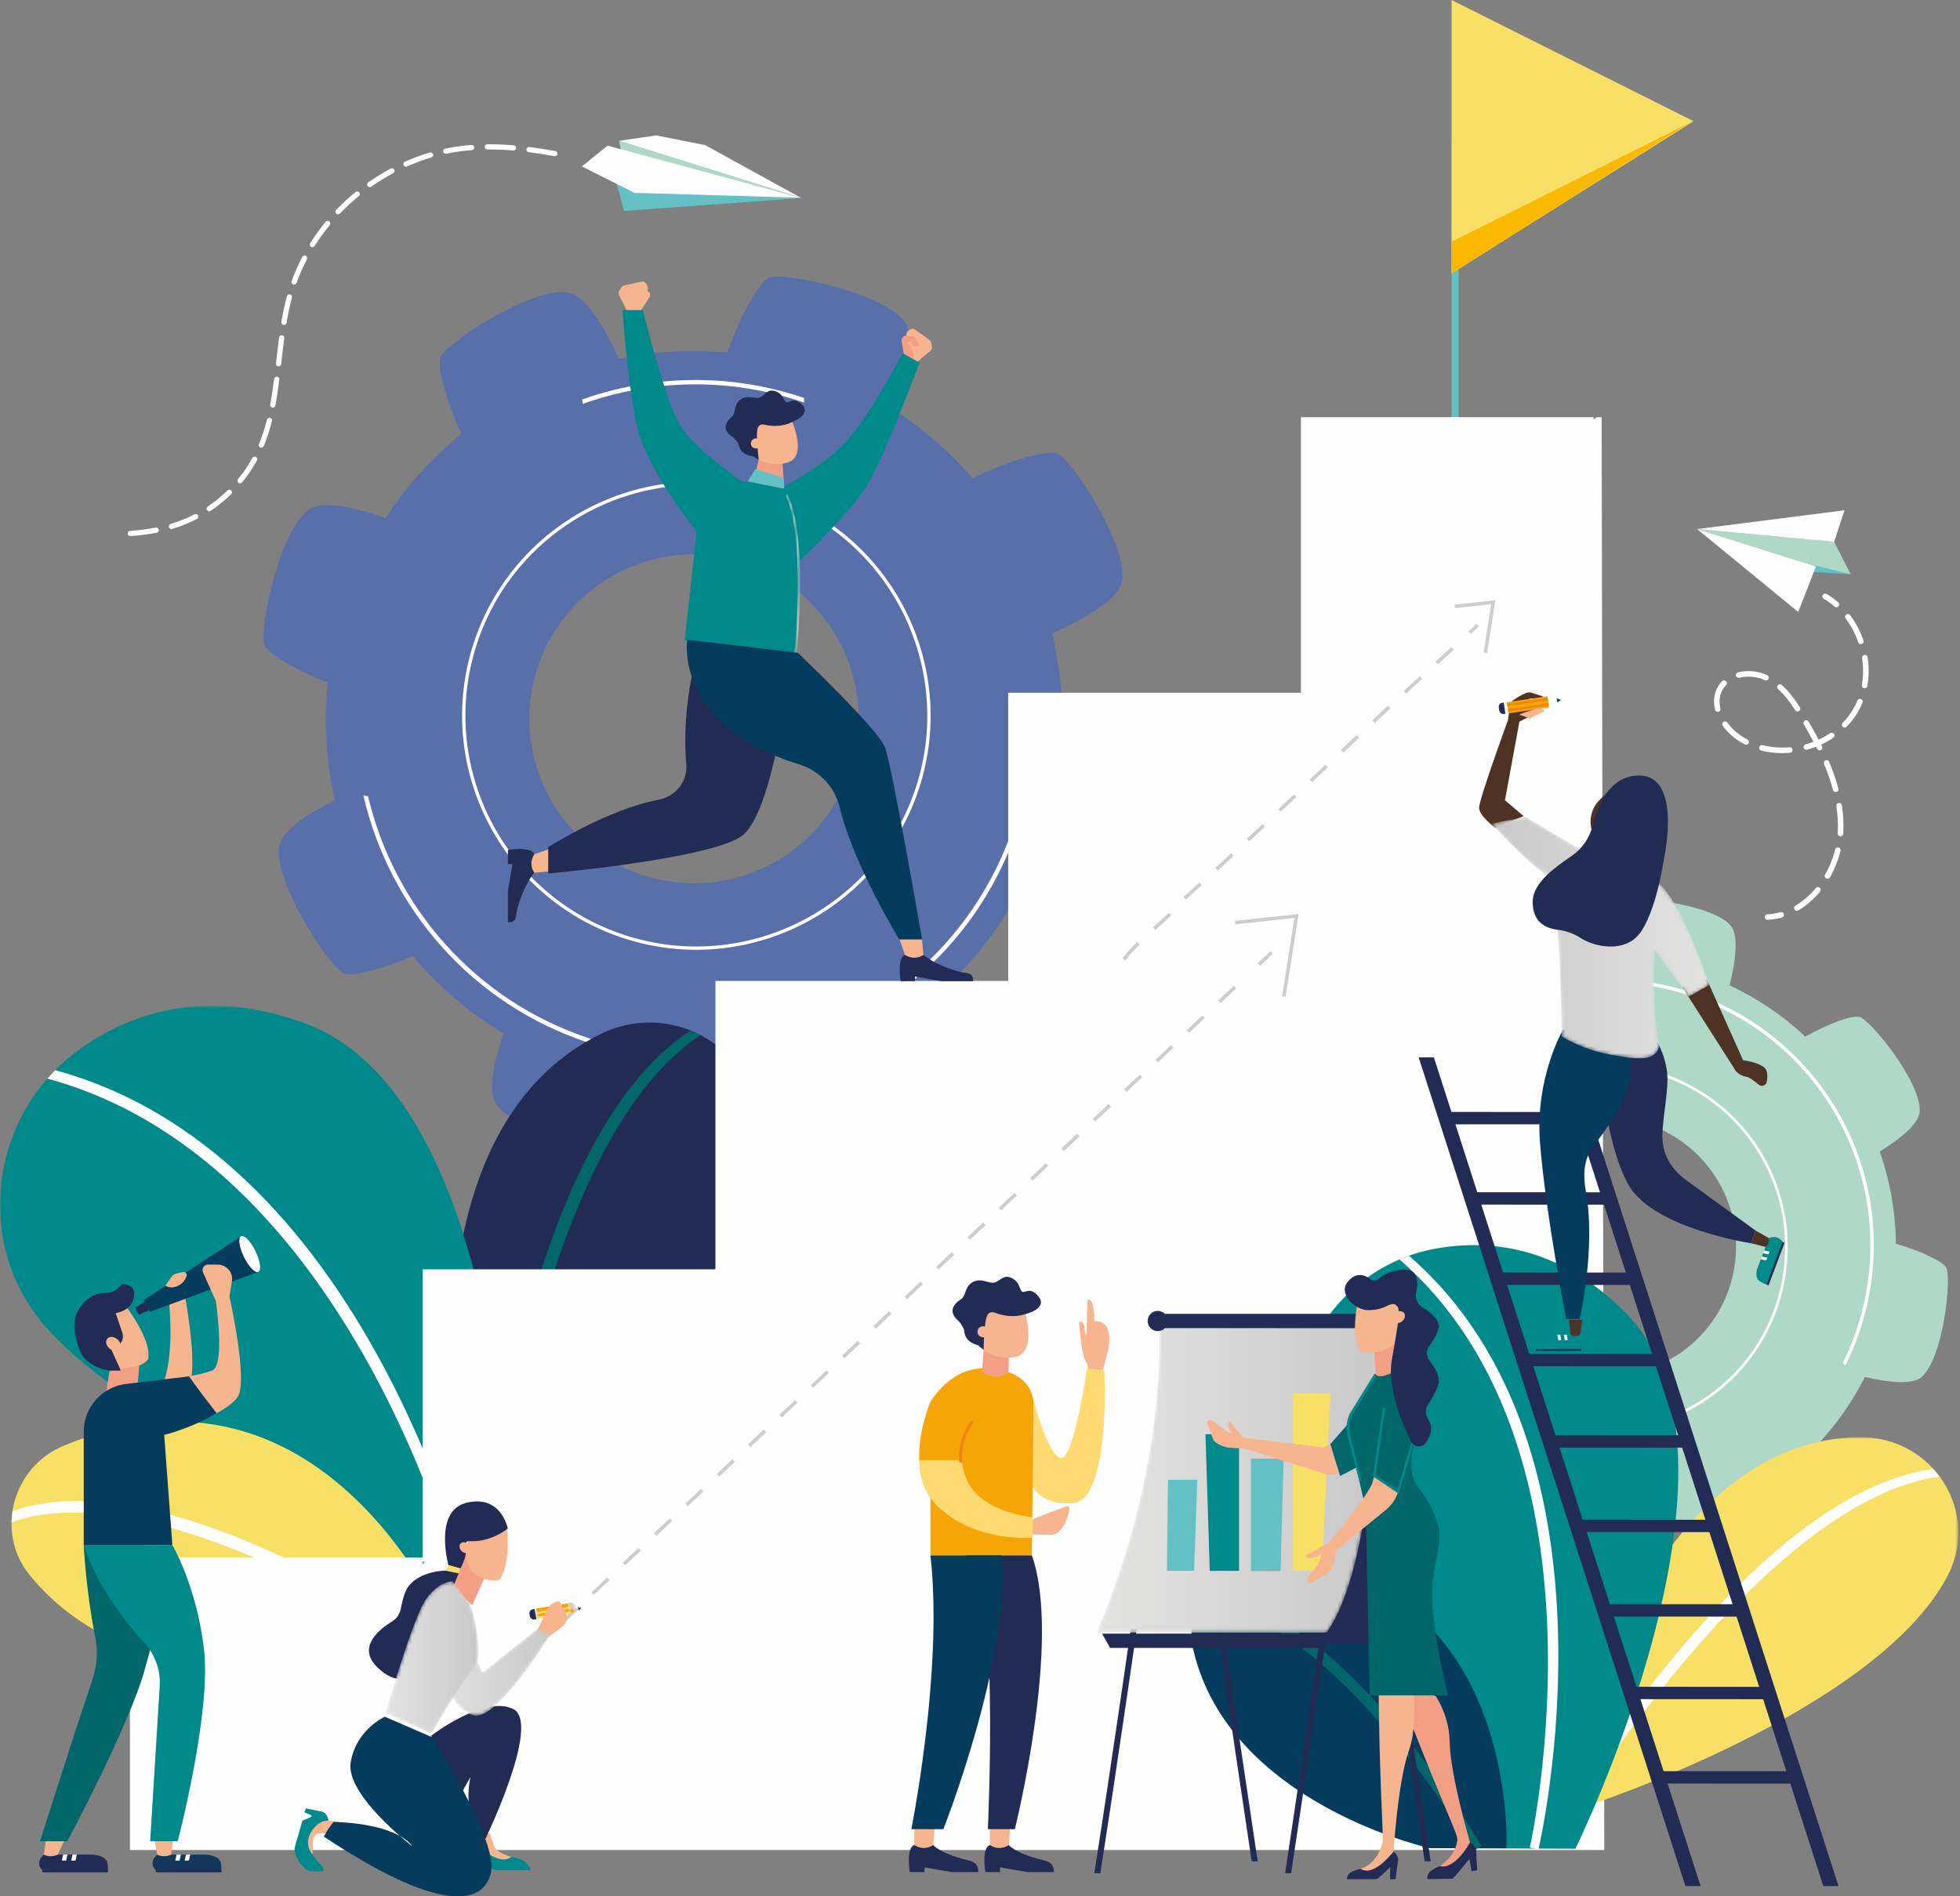 <?xml version="1.0" encoding="UTF-8"?>
<svg width="559px" height="541px" viewBox="0 0 559 541" version="1.1" xmlns="http://www.w3.org/2000/svg" xmlns:xlink="http://www.w3.org/1999/xlink">
    <rect x="0" y="0" width="559" height="541" fill="#808080" stroke="none"/>
    <!-- Generator: Sketch 52.6 (67491) - http://www.bohemiancoding.com/sketch -->
    <title>Group 392</title>
    <desc>Created with Sketch.</desc>
    <defs>
        <polygon id="path-1" points="0 0.734 146.44 0.734 146.44 176.815 0 176.815"></polygon>
        <polygon id="path-3" points="0.327 0.949 113.392 0.949 113.392 106.14 0.327 106.14"></polygon>
        <path d="M0.129,1.552 C5.504,12.93 3.014,41.528 2.571,46.106 C2.777,46.269 2.986,46.428 3.188,46.597 C3.522,43.369 6.518,12.589 0.489,0.796 C0.374,1.05 0.254,1.303 0.129,1.552" id="path-5"></path>
        <linearGradient x1="100.004%" y1="49.999%" x2="-1104.196%" y2="49.999%" id="linearGradient-7">
            <stop stop-color="#E3E3E2" offset="0%"></stop>
            <stop stop-color="#C8C8C8" offset="100%"></stop>
        </linearGradient>
        <polygon id="path-8" points="0.237 0.381 0.75 3.013 1.842 2.865 1.327 0.234"></polygon>
        <linearGradient x1="-0.087%" y1="49.999%" x2="100.006%" y2="49.999%" id="linearGradient-10">
            <stop stop-color="#E3E3E2" offset="0%"></stop>
            <stop stop-color="#C8C8C8" offset="100%"></stop>
        </linearGradient>
        <polygon id="path-11" points="1.232 3.78 3.285 2.553 3.119 1.533 0.775 0.973"></polygon>
        <linearGradient x1="-0.028%" y1="50.018%" x2="100.004%" y2="50.018%" id="linearGradient-13">
            <stop stop-color="#E3E3E2" offset="0%"></stop>
            <stop stop-color="#C8C8C8" offset="100%"></stop>
        </linearGradient>
        <path d="M0.292,9.908 C0.292,9.908 5.552,25.507 12.449,26.416 C19.347,27.323 33.98,3.264 33.98,3.264 L30.405,1.539 L14.683,14.068 L8.388,0.813 L0.292,9.908 Z" id="path-14"></path>
        <linearGradient x1="0%" y1="50.002%" x2="100.001%" y2="50.002%" id="linearGradient-16">
            <stop stop-color="#E3E3E2" offset="0%"></stop>
            <stop stop-color="#C8C8C8" offset="100%"></stop>
        </linearGradient>
        <path d="M12.68,4.9 C8.845,9.988 0.937,37.796 0.937,37.796 L14.118,43.645 C14.118,43.645 19.478,33.779 24.844,26.672 C26.307,24.729 27.535,23.048 27.482,20.602 C27.294,11.868 25.022,6.502 25.022,6.502 L20.108,0.118 C20.108,0.118 20.067,0.115 19.988,0.115 C19.333,0.115 16.103,0.358 12.68,4.9" id="path-17"></path>
        <linearGradient x1="-0%" y1="50%" x2="100.003%" y2="50%" id="linearGradient-19">
            <stop stop-color="#E3E3E2" offset="0%"></stop>
            <stop stop-color="#C8C8C8" offset="100%"></stop>
        </linearGradient>
        <path d="M18.529,0.874 C20.316,47.445 0.664,89.743 0.664,89.743 C0.664,89.743 50.376,89.756 66.35,89.743 C82.014,67.679 80.653,1.935 80.653,1.935 C80.653,1.935 53.321,0.113 33.993,0.113 C27.478,0.113 21.872,0.319 18.529,0.874" id="path-20"></path>
        <linearGradient x1="0.001%" y1="50.001%" x2="100.001%" y2="50.001%" id="linearGradient-22">
            <stop stop-color="#E3E3E2" offset="0%"></stop>
            <stop stop-color="#C8C8C8" offset="100%"></stop>
        </linearGradient>
        <polygon id="path-23" points="0 542 558.521 542 558.521 0.168 0 0.168"></polygon>
        <path d="M0.319,1.924 C0.319,1.924 10.79,13.703 17.18,17.361 C20.043,16.981 17.955,18.204 19.013,29.654 C20.07,41.106 20.424,62.701 20.424,62.701 C20.424,62.701 25.781,66.254 33.962,67.817 C42.142,69.381 47.187,69.885 48.244,65.408 C45.917,53.468 46.866,37.904 46.866,37.904 L56.587,51.349 L62.56,47.972 C62.56,47.972 54.552,23.757 47.748,18.72 C41.229,15.105 30.988,12.385 30.988,12.385 L10.044,0.018 L0.319,1.924 Z" id="path-25"></path>
        <linearGradient x1="100.001%" y1="50%" x2="-0.001%" y2="50%" id="linearGradient-27">
            <stop stop-color="#E3E3E2" offset="0%"></stop>
            <stop stop-color="#C8C8C8" offset="100%"></stop>
        </linearGradient>
    </defs>
    <g id="Home" stroke="none" stroke-width="1" fill="none" fill-rule="evenodd">
        <g id="Merchant-1680" transform="translate(-1015, -93)">
            <g id="Group-392" transform="translate(1015, 92)">
                <polygon id="Fill-1" fill="#63C0C4" points="414 143 416 143 416 41 414 41"></polygon>
                <polygon id="Fill-2" fill="#F8E067" points="414 79 483 35.573 414 1"></polygon>
                <polygon id="Fill-3" fill="#FAB900" points="414 69.968 414 79 482 36"></polygon>
                <g id="Group-66" transform="translate(0, 79)">
                    <path d="M183.27,171.627 C158.639,163.539 145.232,137.026 153.327,112.411 C161.421,87.795 187.951,74.399 212.583,82.487 C237.216,90.577 250.623,117.089 242.527,141.703 C234.434,166.32 207.903,179.717 183.27,171.627 M324.292,145.148 C323.355,142.503 314.087,137.05 302.752,133.102 C303.355,122.778 302.41,112.563 300.06,102.75 C309.609,98.39 319.223,92.792 320.02,87.659 C321.638,77.246 305.746,53.383 301.714,51.459 C299.134,50.228 288.386,53.046 277.368,58.452 C270.838,50.886 263.19,44.196 254.551,38.678 C258.231,28.827 261.092,18.03 258.016,13.827 C251.791,5.32 223.669,-0.326 219.456,1.164 C216.816,2.096 211.386,11.302 207.44,22.58 C196.964,21.618 186.569,22.257 176.554,24.349 C172.263,15.158 166.879,6.2 161.929,5.432 C151.508,3.816 127.628,19.697 125.703,23.726 C124.556,26.125 126.913,35.581 131.6,45.75 C123.283,52.512 115.944,60.574 109.946,69.787 C100.968,66.67 91.832,64.627 88.045,67.395 C79.534,73.615 73.884,101.718 75.375,105.927 C76.213,108.299 83.743,112.925 93.456,116.701 C92.313,128.104 93.061,139.424 95.532,150.269 C87.49,154.279 80.328,159.018 79.646,163.416 C78.027,173.831 93.919,197.694 97.951,199.618 C100.17,200.675 108.43,198.74 117.706,194.74 C124.954,203.335 133.644,210.815 143.557,216.799 C140.722,225.294 139.028,233.668 141.65,237.25 C147.875,245.757 175.996,251.401 180.209,249.913 C182.588,249.071 187.233,241.51 191.017,231.771 C202.27,232.521 213.399,231.402 224.033,228.662 C228.158,237.14 233.134,244.929 237.737,245.644 C248.158,247.259 272.038,231.379 273.962,227.35 C275.114,224.941 272.729,215.401 267.994,205.175 C275.803,198.193 282.624,189.992 288.134,180.728 C297.601,184.151 307.61,186.612 311.62,183.681 C320.133,177.46 325.781,149.357 324.292,145.148" id="Fill-4" fill="#586FA9"></path>
                    <path d="M219.167,63.661 C184.666,52.33 147.372,71.162 136.034,105.641 C124.696,140.119 143.542,177.386 178.043,188.717 C212.545,200.047 249.839,181.215 261.175,146.737 C272.514,112.259 253.67,74.991 219.167,63.661 M177.747,189.618 C142.749,178.125 123.633,140.32 135.134,105.345 C146.635,70.37 184.465,51.267 219.464,62.761 C254.462,74.254 273.578,112.059 262.077,147.033 C250.576,182.007 212.745,201.11 177.747,189.618" id="Fill-6" fill="#FEFEFE"></path>
                    <path d="M294.717,137.422 C294.313,137.236 293.915,137.045 293.52,136.841 C292.842,143.651 291.443,150.489 289.217,157.254 C272.728,207.399 218.49,234.786 168.312,218.308 C135.457,207.518 112.37,180.556 104.969,149.15 C104.966,149.149 104.962,149.149 104.958,149.149 C104.521,149.105 104.085,149.044 103.651,148.97 C111.028,180.982 134.482,208.507 167.925,219.49 C218.754,236.183 273.695,208.436 290.399,157.643 C292.602,150.941 294.012,144.169 294.717,137.422" id="Fill-8" fill="#FEFEFE"></path>
                    <path d="M166.218,37.213 C185.536,30.342 207.177,29.553 228.122,36.432 C228.532,36.566 228.927,36.725 229.334,36.863 C229.317,36.424 229.325,35.984 229.33,35.542 C229.055,35.45 228.787,35.341 228.511,35.25 C207.382,28.311 185.551,29.072 166.043,35.954 C166.11,36.372 166.169,36.791 166.218,37.213" id="Fill-10" fill="#FEFEFE"></path>
                    <path d="M489.44,258.022 C500.304,275.237 495.147,297.996 477.919,308.855 C460.692,319.712 437.918,314.559 427.053,297.343 C416.187,280.128 421.344,257.368 438.571,246.511 C455.8,235.651 478.574,240.807 489.44,258.022 M390.784,203.538 C390.026,205.609 392.907,213.544 397.796,221.603 C392.26,227.554 387.718,234.212 384.226,241.329 C376.26,239.194 367.637,237.777 364.585,240.485 C358.39,245.983 356.064,268.381 357.541,271.562 C358.489,273.597 366.408,277.266 375.787,279.502 C375.952,287.348 377.235,295.225 379.701,302.885 C372.54,307.011 365.402,312.119 365.16,316.201 C364.67,324.467 378.873,341.946 382.17,343.152 C384.235,343.906 392.132,341.048 400.17,336.193 C406.032,342.013 412.646,346.823 419.759,350.566 C417.754,358.276 416.529,366.393 419.143,369.334 C424.645,375.524 447.056,377.849 450.24,376.371 C452.134,375.491 455.444,368.587 457.697,360.087 C466.119,360.15 474.6,358.937 482.845,356.357 C486.721,362.736 491.23,368.541 494.911,368.758 C503.179,369.248 520.672,355.054 521.877,351.76 C522.556,349.905 520.313,343.34 516.322,336.195 C522.725,329.862 527.941,322.633 531.873,314.829 C538.752,316.422 545.461,317.134 548.076,314.812 C554.272,309.314 556.597,286.919 555.119,283.737 C554.306,281.986 548.335,279.028 540.715,276.812 C540.631,267.983 539.113,259.108 536.107,250.526 C542.077,246.8 547.295,242.577 547.501,239.096 C547.991,230.833 533.788,213.352 530.492,212.147 C528.63,211.466 522.032,213.722 514.864,217.728 C508.425,211.647 501.126,206.759 493.314,203.1 C495.062,195.904 495.948,188.699 493.518,185.965 C488.017,179.775 465.606,177.45 462.423,178.928 C460.518,179.811 457.186,186.781 454.932,195.34 C446.707,195.663 438.471,197.219 430.496,200.074 C426.477,193.267 421.648,186.771 417.753,186.541 C409.482,186.05 391.989,200.244 390.784,203.538" id="Fill-12" fill="#AFD8C8"></path>
                    <path d="M413.638,305.451 C428.858,329.564 460.871,336.809 485,321.6 C509.131,306.393 516.38,274.4 501.162,250.286 C485.942,226.172 453.93,218.928 429.799,234.138 C405.67,249.346 398.418,281.338 413.638,305.451 M501.792,249.889 C517.23,274.351 509.875,306.803 485.398,322.231 C460.92,337.657 428.446,330.31 413.009,305.848 C397.571,281.388 404.926,248.935 429.403,233.507 C453.88,218.08 486.353,225.429 501.792,249.889" id="Fill-14" fill="#FEFEFE"></path>
                    <path d="M404.824,223.006 C404.975,223.319 405.122,223.634 405.258,223.955 C409.079,220.171 413.35,216.729 418.085,213.746 C453.179,191.626 499.738,202.164 521.871,237.234 C536.364,260.197 536.844,288.068 525.599,310.788 L525.606,310.795 C525.848,311.039 526.082,311.294 526.307,311.556 C537.869,288.482 537.449,260.086 522.698,236.713 C500.277,201.186 453.113,190.514 417.565,212.92 C412.874,215.876 408.628,219.273 404.824,223.006" id="Fill-16" fill="#FEFEFE"></path>
                    <path d="M432.459,347.944 C417.321,342.445 403.82,332.1 394.581,317.462 C394.4,317.175 394.24,316.883 394.064,316.593 C393.854,316.869 393.628,317.131 393.404,317.395 C393.524,317.589 393.632,317.789 393.755,317.983 C403.075,332.75 416.676,343.205 431.935,348.794 C432.103,348.507 432.278,348.224 432.459,347.944" id="Fill-18" fill="#FEFEFE"></path>
                    <path d="M143.825,361.506 C143.825,361.506 213.784,294.564 215.934,245.435 C216.97,221.765 192.171,206.523 170.977,217.146 C109.013,248.205 133.407,358.463 133.407,358.463 L143.825,361.506 Z" id="Fill-20" fill="#212B53"></path>
                    <path d="M140.256,369.964 L137.426,369.718 C137.861,364.746 147.904,248.115 196.948,215.968 L199.834,217.305 C151.937,248.699 140.361,368.761 140.256,369.964" id="Fill-22" fill="#00666A"></path>
                    <g id="Group-26" transform="translate(0, 208.19)">
                        <mask id="mask-2" fill="white">
                            <use xlink:href="#path-1"></use>
                        </mask>
                        <g id="Clip-25"></g>
                        <path d="M49.336,119.38 C33.037,110.836 21.609,101.778 13.633,92.998 C-8.012,69.174 -3.18,31.374 23.142,12.838 C37.909,2.439 59,-4.377 86.674,5.621 C147.5,27.596 146.439,167.31 146.439,167.31 L126.513,176.815 C126.513,176.815 114.462,153.521 49.336,119.38" id="Fill-24" fill="#00898B" mask="url(#mask-2)"></path>
                    </g>
                    <path d="M104.313,395.596 C104.313,395.596 40.167,410.661 8.405,371.262 C-1.474,359.008 3.555,340.51 18.093,334.463 C91.794,303.805 126.513,385.006 126.513,385.006 L104.313,395.596 Z" id="Fill-27" fill="#F8E067"></path>
                    <path d="M135.87,380.897 L133.098,381.507 C132.819,380.236 103.241,254.085 13.497,229.702 L15.734,227.296 C107.141,252.132 135.586,379.61 135.87,380.897" id="Fill-29" fill="#FEFEFE"></path>
                    <path d="M117.325,390.182 C116.6,389.694 44.118,341.677 3.285,356.245 L3.556,353.107 C45.747,338.052 115.922,385.804 118.919,387.834 L117.325,390.182 Z" id="Fill-31" fill="#FEFEFE"></path>
                    <path d="M120.551,367.552 L121.179,367.552 L120.551,368.167 L120.551,367.552 Z M456.802,41.012 L455.291,41.012 L454.526,41.758 L454.526,41.012 L371.033,41.012 L371.033,119.626 L287.539,119.626 L287.539,201.845 L204.045,201.845 L204.045,284.114 L120.551,284.114 L120.551,366.331 L37.056,366.331 L37.056,449.769 L120.551,449.769 L457.549,449.769 L456.802,41.012 Z" id="Fill-33" fill="#FEFEFE"></path>
                    <g id="Group-37" transform="translate(445.13, 331.034)">
                        <mask id="mask-4" fill="white">
                            <use xlink:href="#path-3"></use>
                        </mask>
                        <g id="Clip-36"></g>
                        <path d="M7.498,106.14 C7.498,106.14 89.406,79.495 110.106,40.962 C120.08,22.395 106.097,0.618 85.014,0.953 C23.373,1.936 0.327,99.684 0.327,99.684 L7.498,106.14 Z" id="Fill-35" fill="#F8E067" mask="url(#mask-4)"></path>
                    </g>
                    <path d="M446.501,442.575 L444.329,441.285 C446.598,437.471 499.695,347.899 551.406,341.062 L553.201,343.247 C502.701,349.924 447.051,441.651 446.501,442.575" id="Fill-38" fill="#FEFEFE"></path>
                    <path d="M390.032,373.536 C380.274,360.405 374.617,348.737 371.618,338.626 C363.478,311.189 381.951,282.769 410.2,278.072 C426.048,275.436 445.579,278.11 463.888,296.797 C504.134,337.866 449.317,449.395 449.317,449.395 L429.681,449.324 C429.681,449.324 429.023,426.013 390.032,373.536" id="Fill-40" fill="#00898B"></path>
                    <path d="M407.804,449.246 C407.804,449.246 350.59,436.572 340.361,392.754 C337.179,379.125 348.354,366.244 362.337,367.007 C433.229,370.874 429.68,449.325 429.68,449.325 L407.804,449.246 Z" id="Fill-42" fill="#053C5D"></path>
                    <path d="M438.763,449.642 L436.309,449.062 C436.575,447.937 461.605,335.454 399.121,281.3 L401.843,280.236 C465.484,335.393 439.034,448.502 438.763,449.642" id="Fill-44" fill="#FEFEFE"></path>
                    <path d="M420.319,449.928 C419.927,449.255 380.401,382.825 342.06,378.746 L343.489,376.337 C383.107,380.55 420.886,445.879 422.503,448.662 L420.319,449.928 Z" id="Fill-46" fill="#00666A"></path>
                    <path d="M261.406,25.379 L265.343,22.091 C265.687,21.798 265.852,21.348 265.78,20.903 L265.612,19.849 C265.557,19.513 265.372,19.21 265.097,19.01 L261.009,16.033 C260.525,15.68 259.861,15.706 259.407,16.096 L258.928,16.506 C258.675,16.723 258.516,17.03 258.483,17.362 L257.872,23.7 L261.406,25.379 Z" id="Fill-48" fill="#F6B58E"></path>
                    <path d="M257.873,23.699 L257.153,19.224 C257.026,18.438 257.665,17.739 258.461,17.794 L260.428,17.932 C260.951,17.968 262.17,20.531 262.17,20.531 C262.17,20.531 260.596,21.902 259.726,19.44 C259.437,19.658 258.751,19.625 258.751,19.625 C258.751,19.625 261.17,21.648 260.424,24.912 L257.873,23.699 Z" id="Fill-50" fill="#F39F85"></path>
                    <path d="M262.22,25.47 C262.22,25.47 252.999,50.383 247.878,59.427 C242.755,68.471 226.795,83.146 226.795,83.146 L219.375,63.01 C219.375,63.01 233.719,56.022 240.797,48.57 C247.878,41.118 257.439,22.739 257.439,22.739 L262.22,25.47 Z" id="Fill-52" fill="#00898B"></path>
                    <path d="M178.844,10.753 L176.555,6.165 C176.358,5.759 176.386,5.281 176.63,4.902 L177.208,4.003 C177.392,3.716 177.683,3.514 178.015,3.441 L182.953,2.348 C183.538,2.219 184.136,2.508 184.397,3.048 L184.67,3.615 C184.817,3.915 184.839,4.261 184.735,4.579 L182.755,10.629 L178.844,10.753 Z" id="Fill-54" fill="#F6B58E"></path>
                    <path d="M182.755,10.629 L185.209,6.815 C185.639,6.146 185.333,5.249 184.584,4.982 L182.725,4.321 C182.231,4.145 180.087,6.006 180.087,6.006 C180.087,6.006 180.979,7.891 182.766,5.984 C182.942,6.298 183.583,6.543 183.583,6.543 C183.583,6.543 180.557,7.43 179.932,10.719 L182.755,10.629 Z" id="Fill-56" fill="#F6B58E"></path>
                    <path d="M152.382,170.971 C152.382,170.971 149.344,174.244 147.442,181.708 C147.022,183.351 147.583,185.122 144.87,185.122 L144.87,176.065 L146.173,168.532 L144.87,168.532 L144.87,164.464 C144.87,164.464 151.528,163.332 152.382,165.708 L152.382,170.971 Z" id="Fill-58" fill="#212B53"></path>
                    <path d="M157.164,170.513 L152.382,170.971 C151.353,169.487 151.287,167.538 152.215,165.987 L152.382,165.708 L157.164,164.018 L157.164,170.513 Z" id="Fill-60" fill="#F6B58E"></path>
                    <path d="M199.742,105.177 C199.742,105.177 194.126,121.808 195.736,140 C196.168,144.884 192.717,149.221 187.895,150.129 C173.17,152.899 156.352,163.687 156.352,163.687 L156.352,171.195 C156.352,171.195 201.87,167.1 211.363,160.616 C220.856,154.131 225.337,111.813 225.337,111.813 L199.742,105.177 Z" id="Fill-62" fill="#212B53"></path>
                    <path d="M221.185,59.597 C231.506,66.422 226.795,108.4 226.795,108.4 L195.284,104.645 L198.7,73.59 C198.7,73.59 184.356,56.127 181.623,43.357 C178.892,30.588 177.525,10.453 177.525,10.453 L183.331,10.453 C183.331,10.453 189.819,36.704 193.919,43.357 C198.017,50.012 211.677,59.427 211.677,59.427 L221.185,59.597 Z" id="Fill-64" fill="#00898B"></path>
                </g>
                <g id="Group-69" transform="translate(224, 141)">
                    <mask id="mask-6" fill="white">
                        <use xlink:href="#path-5"></use>
                    </mask>
                    <g id="Clip-68"></g>
                    <path d="M0.129,1.552 C5.504,12.93 3.014,41.528 2.571,46.106 C2.777,46.269 2.986,46.428 3.188,46.597 C3.522,43.369 6.518,12.589 0.489,0.796 C0.374,1.05 0.254,1.303 0.129,1.552" id="Fill-67" fill="url(#linearGradient-7)" mask="url(#mask-6)"></path>
                </g>
                <g id="Group-262" transform="translate(11, 39)">
                    <path d="M252.377,234.403 C252.377,234.403 255.655,237.434 263.126,239.332 C264.771,239.75 266.544,239.191 266.544,241.898 L257.478,241.898 L249.937,240.597 L249.937,241.898 L245.863,241.898 C245.863,241.898 244.729,235.255 247.109,234.403 L252.377,234.403 Z" id="Fill-70" fill="#212B53"></path>
                    <path d="M251.919,229.632 L252.377,234.404 C250.891,235.431 248.94,235.496 247.388,234.57 L247.109,234.404 L245.417,229.632 L251.919,229.632 Z" id="Fill-72" fill="#F6B58E"></path>
                    <path d="M204.016,98.884 L205.393,93.023 L212.144,93.776 L212.646,100.739 C212.605,100.789 212.557,100.834 212.508,100.878 C209.902,99.582 206.948,98.885 204.016,98.884" id="Fill-74" fill="#F39F85"></path>
                    <path d="M201.692,81.577 L203.465,90.794 C204.386,90.627 205.067,91.544 205.012,92.437 C205.139,92.633 205.225,92.861 205.263,93.098 C207.031,94.024 210.161,95.114 213.828,93.871 C219.563,91.928 214.419,81.065 214.419,81.065 L201.692,81.577 Z" id="Fill-76" fill="#F6B58E"></path>
                    <path d="M199.706,88.961 C199.567,88.286 198.435,86.972 197.855,86.597 C194.116,84.183 196.807,81.67 197.771,80.845 C198.836,79.932 198.309,77.848 199.661,76.453 C201.723,74.326 204.214,75.888 205.658,75.408 C207.102,74.928 207.746,72.835 210.047,73.577 C212.348,74.318 212.346,76.038 213.137,76.654 C213.927,77.269 214.921,75.126 217.336,77.081 C221.012,80.055 214.945,82.389 214.945,82.389 C214.945,82.389 211.713,84.283 206.92,83.136 C206.264,82.98 205.543,83.218 205.223,83.812 C204.346,85.439 205.415,93.186 205.415,93.186 L203.724,92.141 C203.724,92.141 200.343,92.052 199.706,88.961" id="Fill-78" fill="#212B53"></path>
                    <path d="M203.346,89.23 C203.747,89.916 204.63,90.149 205.319,89.75 C206.009,89.35 206.242,88.469 205.841,87.781 C205.441,87.094 204.557,86.862 203.868,87.262 C203.179,87.662 202.945,88.543 203.346,89.23" id="Fill-80" fill="#F6B58E"></path>
                    <path d="M216.539,148.234 C216.539,148.234 239.355,169.895 241.397,175.191 C243.438,180.488 251.98,230.002 251.98,230.002 L245.488,230.002 C245.488,230.002 232.467,208.902 228.484,192.333 C227.079,186.488 222.671,181.825 216.913,180.046 C180.975,168.943 185.014,144.487 185.014,144.487 L216.539,148.234 Z" id="Fill-82" fill="#053C5D"></path>
                    <polygon id="Fill-84" fill="#63C0C4" points="212.516 98.245 212.655 101.435 202.213 99.358 204.401 95.881"></polygon>
                    <polygon id="Fill-86" fill="#AFD8C7" points="512.109 116.586 516.827 125.839 506.919 123.585 473.022 112.934"></polygon>
                    <polygon id="Fill-88" fill="#63C0C4" points="516.827 125.839 499.994 124.796 504.119 122.705"></polygon>
                    <polygon id="Fill-90" fill="#FEFEFE" points="512.109 116.586 515.055 107.571 473.022 112.934"></polygon>
                    <polygon id="Fill-92" fill="#FEFEFE" points="473.022 112.934 506.92 123.585 501.866 136.579"></polygon>
                    <g id="Group-100" transform="translate(477.691, 130.382)" fill="#FEFEFE">
                        <path d="M35.421,4.77 C35.509,4.724 35.59,4.662 35.66,4.584 C35.946,4.256 35.911,3.756 35.581,3.47 C34.54,2.566 33.419,1.76 32.25,1.076 C31.872,0.853 31.388,0.978 31.167,1.356 C30.945,1.733 31.071,2.216 31.449,2.437 C32.534,3.073 33.573,3.821 34.542,4.661 C34.793,4.878 35.141,4.91 35.421,4.77" id="Fill-94"></path>
                        <path d="M14.652,25.65 C12.432,24.629 9.707,24.374 7.361,24.965 C6.937,25.072 6.506,24.816 6.399,24.393 C6.292,23.971 6.551,23.544 6.972,23.434 C9.699,22.746 12.739,23.032 15.316,24.217 C15.712,24.399 15.886,24.869 15.703,25.266 C15.626,25.432 15.496,25.56 15.343,25.637 C15.135,25.743 14.881,25.756 14.652,25.65 M1.415,34.669 C0.992,34.775 0.561,34.518 0.456,34.094 C-0.106,31.849 0.117,29.673 1.105,27.798 C1.463,27.118 1.918,26.495 2.456,25.942 C2.759,25.628 3.263,25.622 3.575,25.927 C3.889,26.23 3.896,26.73 3.591,27.043 C3.158,27.486 2.794,27.988 2.505,28.532 C1.691,30.081 1.519,31.822 1.993,33.712 C2.083,34.075 1.905,34.443 1.582,34.605 C1.531,34.633 1.475,34.654 1.415,34.669 M42.297,15.34 C41.884,15.482 41.433,15.261 41.291,14.849 C40.908,13.737 40.446,12.646 39.917,11.607 C39.276,10.348 38.525,9.149 37.69,8.041 C37.427,7.694 37.497,7.199 37.847,6.936 C38.198,6.67 38.692,6.744 38.955,7.094 C39.847,8.272 40.644,9.55 41.326,10.89 C41.891,11.995 42.383,13.154 42.789,14.337 C42.92,14.714 42.747,15.12 42.401,15.296 C42.369,15.313 42.335,15.327 42.297,15.34 M23.305,34.21 C21.603,31.577 20.049,29.664 18.413,28.193 C18.088,27.9 18.063,27.401 18.356,27.077 C18.648,26.755 19.151,26.728 19.474,27.02 C21.216,28.587 22.857,30.601 24.637,33.355 C24.874,33.721 24.767,34.209 24.399,34.447 C24.377,34.461 24.352,34.474 24.329,34.487 C23.972,34.667 23.526,34.554 23.305,34.21 M8.979,43.992 C8.339,43.664 7.713,43.302 7.12,42.918 C5.401,41.805 3.852,40.329 2.645,38.654 C2.389,38.3 2.47,37.807 2.825,37.553 C3.179,37.298 3.676,37.378 3.931,37.732 C5.025,39.25 6.427,40.585 7.984,41.594 C8.53,41.949 9.109,42.284 9.702,42.586 C10.091,42.785 10.244,43.26 10.045,43.648 C9.966,43.803 9.843,43.919 9.7,43.992 C9.482,44.103 9.215,44.11 8.979,43.992 M42.965,27.956 C42.536,27.881 42.247,27.471 42.322,27.042 C42.761,24.547 42.785,21.96 42.394,19.353 C42.33,18.922 42.627,18.518 43.06,18.455 C43.494,18.39 43.896,18.688 43.961,19.118 C44.376,21.895 44.349,24.652 43.882,27.314 C43.838,27.569 43.675,27.774 43.461,27.882 C43.314,27.957 43.141,27.986 42.965,27.956 M21.828,46.371 C19.012,46.611 16.252,46.397 13.628,45.733 C13.204,45.626 12.947,45.196 13.055,44.773 C13.163,44.349 13.595,44.094 14.017,44.202 C16.47,44.823 19.052,45.022 21.692,44.798 C22.128,44.761 22.511,45.084 22.55,45.517 C22.577,45.848 22.397,46.147 22.12,46.288 C22.031,46.333 21.933,46.362 21.828,46.371 M36.86,38.957 C36.547,38.654 36.54,38.154 36.847,37.842 C37.966,36.694 38.938,35.434 39.734,34.095 C40.231,33.262 40.674,32.377 41.048,31.467 C41.214,31.066 41.675,30.87 42.08,31.037 C42.485,31.203 42.678,31.663 42.512,32.067 C42.11,33.047 41.633,34.001 41.096,34.902 C40.235,36.347 39.187,37.706 37.981,38.943 C37.919,39.007 37.848,39.058 37.772,39.096 C37.479,39.245 37.111,39.2 36.86,38.957 M30.606,45.601 C30.214,45.794 29.74,45.632 29.546,45.241 C29.449,45.042 29.351,44.844 29.25,44.645 C28.413,44.971 27.559,45.257 26.69,45.497 C26.269,45.613 25.832,45.368 25.714,44.947 C25.596,44.529 25.838,44.097 26.266,43.975 C27.032,43.763 27.785,43.515 28.525,43.233 C27.701,41.662 26.796,40.03 25.772,38.272 C25.554,37.896 25.682,37.412 26.06,37.194 C26.433,36.977 26.923,37.102 27.141,37.48 C28.204,39.3 29.138,40.989 29.989,42.618 C31.14,42.091 32.249,41.474 33.287,40.784 C33.651,40.536 34.143,40.64 34.385,41.002 C34.628,41.365 34.529,41.855 34.166,42.097 C33.075,42.822 31.912,43.47 30.709,44.025 C30.797,44.198 30.882,44.371 30.969,44.545 C31.158,44.933 31.002,45.401 30.615,45.596 C30.613,45.599 30.609,45.6 30.606,45.601 M35.058,57.546 C34.635,57.658 34.201,57.407 34.091,56.986 C33.457,54.607 32.592,52.106 31.519,49.552 C31.349,49.149 31.555,48.674 31.942,48.519 C32.346,48.35 32.811,48.538 32.979,48.941 C34.082,51.561 34.969,54.132 35.62,56.581 C35.717,56.948 35.54,57.322 35.215,57.487 C35.166,57.511 35.114,57.532 35.058,57.546 M36.156,70.201 C35.72,70.17 35.392,69.792 35.423,69.357 L35.445,69.002 C35.573,66.602 35.443,64.104 35.057,61.58 C34.99,61.15 35.286,60.744 35.718,60.682 C36.151,60.615 36.556,60.912 36.622,61.344 C37.023,63.972 37.161,66.577 37.026,69.087 L37.004,69.469 C36.982,69.757 36.811,69.996 36.572,70.117 C36.447,70.18 36.305,70.211 36.156,70.201 M32.123,82.209 C31.743,81.993 31.612,81.512 31.827,81.132 C33.111,78.88 34.077,76.462 34.698,73.946 C34.803,73.521 35.233,73.264 35.658,73.368 C36.082,73.472 36.342,73.901 36.238,74.325 C35.58,76.981 34.559,79.534 33.203,81.912 C33.125,82.053 33.009,82.157 32.874,82.226 C32.645,82.342 32.364,82.345 32.123,82.209 M23.1,91.062 C22.878,90.686 23.003,90.202 23.38,89.98 C25.513,88.724 27.466,87.036 29.189,84.96 C29.467,84.629 29.965,84.576 30.303,84.855 C30.64,85.134 30.687,85.631 30.409,85.968 C28.57,88.183 26.477,89.992 24.184,91.341 C24.172,91.35 24.157,91.356 24.14,91.364 C23.771,91.553 23.314,91.422 23.1,91.062" id="Fill-96"></path>
                        <path d="M19.674,93.294 C20.005,93.126 20.181,92.743 20.076,92.375 C19.956,91.954 19.518,91.713 19.098,91.831 C17.882,92.177 16.63,92.388 15.374,92.457 C14.938,92.479 14.603,92.854 14.627,93.287 C14.652,93.724 15.025,94.057 15.461,94.032 C16.835,93.957 18.203,93.728 19.532,93.351 C19.582,93.335 19.63,93.317 19.674,93.294" id="Fill-98"></path>
                    </g>
                    <polygon id="Fill-101" fill="#FEFEFE" points="217.553 18.501 190.146 3.416 176.154 0.625 165.582 2.176"></polygon>
                    <polyline id="Fill-103" fill="#AFD8C7" points="217.553 18.501 166.231 5.345 165.582 2.176"></polyline>
                    <polygon id="Fill-105" fill="#63C0C4" points="164.767 14.125 164.833 14.232 166.986 22.178 217.423 18.504"></polygon>
                    <polygon id="Fill-107" fill="#FEFEFE" points="154.967 9.469 162.289 3.543 217.219 18.415 169.934 17.014"></polygon>
                    <g id="Group-141" transform="translate(24.597, 2.582)" fill="#FEFEFE">
                        <path d="M14.93,108.282 C16.606,107.693 18.268,106.974 19.867,106.145 C20.233,105.957 20.68,106.099 20.873,106.463 C21.062,106.827 20.92,107.275 20.555,107.466 C18.895,108.326 17.168,109.073 15.424,109.685 C14.794,109.907 14.159,110.112 13.521,110.303 C13.287,110.374 13.045,110.324 12.862,110.19 C12.738,110.097 12.64,109.965 12.593,109.806 C12.474,109.413 12.698,108.998 13.093,108.879 C13.708,108.695 14.32,108.496 14.93,108.282" id="Fill-109"></path>
                        <path d="M115.374,1.346 C117.7,1.643 120.122,2.025 122.779,2.514 C123.183,2.589 123.449,2.977 123.377,3.381 C123.302,3.785 122.913,4.052 122.508,3.977 C119.879,3.493 117.483,3.115 115.185,2.822 C115.053,2.804 114.935,2.755 114.835,2.681 C114.626,2.527 114.504,2.265 114.539,1.989 C114.592,1.581 114.965,1.293 115.374,1.346" id="Fill-111"></path>
                        <path d="M102.938,1.915 C102.757,1.781 102.639,1.567 102.636,1.324 C102.632,0.914 102.964,0.578 103.375,0.574 C105.768,0.552 108.297,0.653 110.893,0.87 C111.302,0.903 111.61,1.264 111.573,1.673 C111.539,2.082 111.178,2.387 110.767,2.35 C108.218,2.139 105.735,2.041 103.388,2.061 C103.22,2.063 103.065,2.008 102.938,1.915" id="Fill-113"></path>
                        <path d="M29.317,99.319 C29.611,99.032 30.082,99.027 30.369,99.331 C30.658,99.626 30.653,100.096 30.357,100.382 C28.549,102.143 26.57,103.748 24.471,105.15 C24.205,105.329 23.859,105.311 23.613,105.129 C23.547,105.08 23.486,105.019 23.438,104.946 C23.209,104.605 23.301,104.143 23.642,103.914 C25.664,102.563 27.572,101.016 29.317,99.319" id="Fill-115"></path>
                        <path d="M32.39,97.141 C32.071,96.881 32.025,96.413 32.287,96.094 C32.707,95.582 33.118,95.059 33.513,94.526 C34.573,93.1 35.537,91.597 36.377,90.059 C36.574,89.698 37.027,89.565 37.389,89.763 C37.741,89.958 37.884,90.412 37.686,90.771 C36.814,92.368 35.813,93.93 34.711,95.412 C34.301,95.964 33.876,96.506 33.439,97.037 C33.186,97.345 32.737,97.4 32.419,97.165 C32.41,97.157 32.399,97.149 32.39,97.141" id="Fill-117"></path>
                        <path d="M38.666,87.075 C38.608,87.051 38.555,87.021 38.505,86.985 C38.237,86.787 38.127,86.426 38.262,86.104 C39.146,83.959 39.888,81.683 40.529,79.145 C40.63,78.746 41.036,78.505 41.435,78.605 C41.831,78.706 42.076,79.111 41.975,79.508 C41.317,82.117 40.552,84.46 39.638,86.671 C39.483,87.051 39.046,87.231 38.666,87.075" id="Fill-119"></path>
                        <path d="M58.436,23.633 C57.816,24.389 57.213,25.159 56.63,25.944 C55.751,27.128 54.911,28.353 54.136,29.587 C53.917,29.934 53.456,30.039 53.108,29.821 C53.091,29.812 53.076,29.8 53.059,29.788 C52.751,29.56 52.664,29.127 52.874,28.797 C53.668,27.531 54.529,26.273 55.432,25.058 C56.028,24.254 56.646,23.464 57.284,22.691 C57.546,22.373 57.991,22.286 58.334,22.588 C58.651,22.848 58.698,23.316 58.436,23.633" id="Fill-121"></path>
                        <path d="M51.938,33.404 C50.799,35.582 49.803,37.838 48.983,40.113 C48.843,40.5 48.416,40.7 48.027,40.561 C47.959,40.535 47.894,40.501 47.837,40.459 C47.579,40.269 47.465,39.926 47.579,39.611 C48.423,37.272 49.445,34.952 50.616,32.715 C50.807,32.351 51.257,32.21 51.622,32.4 C51.982,32.587 52.13,33.039 51.938,33.404" id="Fill-123"></path>
                        <path d="M66.763,15.345 C64.865,16.896 63.049,18.576 61.365,20.336 C61.103,20.611 60.68,20.642 60.382,20.422 C60.356,20.402 60.333,20.383 60.31,20.361 C60.013,20.078 60.002,19.607 60.286,19.31 C62.012,17.507 63.874,15.785 65.815,14.194 C66.134,13.935 66.604,13.976 66.865,14.298 C67.127,14.615 67.08,15.082 66.763,15.345" id="Fill-125"></path>
                        <path d="M80.509,6.883 C80.255,6.995 79.972,6.955 79.763,6.8 C79.662,6.727 79.581,6.626 79.526,6.503 C79.358,6.129 79.529,5.689 79.906,5.524 C82.215,4.504 84.6,3.63 86.988,2.924 C87.386,2.809 87.798,3.034 87.915,3.426 C88.033,3.82 87.806,4.233 87.411,4.35 C85.084,5.037 82.761,5.89 80.509,6.883" id="Fill-127"></path>
                        <path d="M43.771,63.923 C43.636,63.908 43.514,63.857 43.412,63.782 C43.206,63.629 43.083,63.373 43.115,63.1 L43.221,62.165 C43.469,60.009 43.715,57.852 44.001,55.703 C44.055,55.296 44.429,55.009 44.837,55.064 C45.246,55.119 45.532,55.49 45.479,55.899 C45.194,58.038 44.95,60.186 44.704,62.333 L44.596,63.269 C44.55,63.677 44.181,63.97 43.771,63.923" id="Fill-129"></path>
                        <path d="M70.277,12.674 C70.008,12.864 69.656,12.849 69.404,12.663 C69.342,12.618 69.286,12.561 69.238,12.494 C69.001,12.16 69.081,11.695 69.418,11.459 C71.474,10.012 73.634,8.682 75.836,7.506 C76.201,7.313 76.649,7.451 76.846,7.811 C77.04,8.172 76.904,8.623 76.541,8.818 C74.392,9.964 72.284,11.262 70.277,12.674" id="Fill-131"></path>
                        <path d="M43.421,66.878 C43.833,66.932 44.12,67.3 44.067,67.709 C43.702,70.605 43.341,72.956 42.937,75.105 C42.861,75.509 42.471,75.774 42.066,75.698 C41.952,75.676 41.848,75.63 41.76,75.565 C41.538,75.401 41.417,75.121 41.47,74.83 C41.87,72.71 42.226,70.389 42.589,67.524 C42.639,67.116 43.013,66.826 43.421,66.878" id="Fill-133"></path>
                        <path d="M8.822,109.928 C9.225,109.849 9.618,110.111 9.697,110.514 C9.776,110.916 9.514,111.308 9.11,111.386 C6.785,111.843 4.338,112.16 1.631,112.349 C1.445,112.362 1.272,112.307 1.134,112.205 C0.966,112.081 0.85,111.886 0.834,111.66 C0.805,111.25 1.114,110.895 1.525,110.866 C4.17,110.679 6.557,110.37 8.822,109.928" id="Fill-135"></path>
                        <path d="M47.142,43.402 C47.539,43.51 47.777,43.915 47.669,44.313 C47.082,46.5 46.577,48.854 46.131,51.511 C46.064,51.916 45.678,52.189 45.273,52.122 C45.153,52.101 45.044,52.053 44.952,51.985 C44.735,51.825 44.612,51.55 44.661,51.265 C45.114,48.56 45.628,46.16 46.23,43.928 C46.336,43.531 46.744,43.295 47.142,43.402" id="Fill-137"></path>
                        <path d="M96.243,1.015 C97.113,0.912 97.986,0.828 98.858,0.762 C99.266,0.731 99.627,1.037 99.657,1.446 C99.689,1.857 99.381,2.215 98.971,2.246 C98.119,2.309 97.269,2.39 96.419,2.492 C94.844,2.678 93.252,2.94 91.69,3.269 C91.473,3.314 91.257,3.261 91.092,3.14 C90.951,3.034 90.846,2.881 90.806,2.696 C90.721,2.295 90.978,1.9 91.382,1.816 C92.987,1.475 94.624,1.206 96.243,1.015" id="Fill-139"></path>
                    </g>
                    <path d="M129.075,443.963 L132.7,440.539" id="Stroke-142" stroke="#CECDCD"></path>
                    <path d="M140.126,433.526 L344.343,240.651" id="Stroke-144" stroke="#CECDCD" stroke-dasharray="6.147,6.147"></path>
                    <path d="M348.057,237.144 L351.682,233.722" id="Stroke-146" stroke="#CECDCD"></path>
                    <polyline id="Stroke-148" stroke="#CECDCD" points="341.314 225.199 358.754 223.299 355.155 246.288"></polyline>
                    <path d="M309.517,235.652 C315.061,228.737 321.533,224.864 326.711,218.41 C353.897,193.883 378.494,169.355 405.849,144.671" id="Stroke-150" stroke="#CECDCD" stroke-dasharray="6.147,6.147"></path>
                    <path d="M408.178,142.471 L410.452,140.325" id="Stroke-152" stroke="#CECDCD"></path>
                    <polyline id="Stroke-154" stroke="#CECDCD" points="403.948 134.979 414.887 133.787 412.63 148.207"></polyline>
                    <path d="M165.293,463.962 C170.837,457.048 177.309,453.175 182.488,446.721 C209.673,422.193 234.27,397.666 261.625,372.98" id="Stroke-156" stroke="#FEFEFE" stroke-dasharray="6.147,6.147"></path>
                    <path d="M263.954,370.782 L266.228,368.634" id="Stroke-158" stroke="#FEFEFE"></path>
                    <polyline id="Stroke-160" stroke="#FEFEFE" points="259.724 363.289 270.663 362.097 268.407 376.515"></polyline>
                    <path d="M298.881,343.801 C298.317,345.042 298.232,346.445 298.642,347.745 L299.364,352.862 L300.246,353.454 L303.526,354.803 C303.173,353.797 303.526,352.755 303.526,352.755 L304.967,347.463 C304.967,347.463 307.208,338.531 301.126,338.913 C301.157,331.637 299.125,332.839 299.125,332.839 L298.985,339.128 L298.881,343.801 Z" id="Fill-162" fill="#F6B58E"></path>
                    <path d="M283.75,361.491 C283.75,361.491 288.001,377.67 291.627,377.96 C295.253,378.248 299.024,352.328 299.024,352.328 L303.954,352.922 C303.954,352.922 305.87,390.196 294.811,390.876 C283.75,391.554 282.29,383.31 282.29,383.31 L283.75,361.491 Z" id="Fill-164" fill="#FEDA70"></path>
                    <path d="M283.289,405.726 L254.355,405.726 L254.355,361.907 C262.622,349.329 272.923,352.755 272.923,352.755 C272.923,352.755 282.291,352.923 283.75,361.49 C283.75,367.692 283.289,405.726 283.289,405.726" id="Fill-166" fill="#F6A506"></path>
                    <path d="M269.543,346.934 L269.114,353.129 L269.318,353.323 C271.355,355.257 274.544,355.302 276.636,353.425 L276.734,348.765 L269.543,346.934 Z" id="Fill-168" fill="#F39F85"></path>
                    <path d="M267.27,333.992 L267.793,344.232 C268.814,344.19 269.415,345.284 269.219,346.242 C269.326,346.475 269.385,346.734 269.392,346.996 C271.164,348.263 274.386,349.914 278.54,349.122 C285.04,347.881 281.118,335.354 281.118,335.354 L267.27,333.992 Z" id="Fill-170" fill="#F6B58E"></path>
                    <path d="M264.003,341.683 C263.954,340.932 262.927,339.34 262.356,338.847 C258.677,335.673 261.969,333.358 263.136,332.611 C264.428,331.782 264.174,329.447 265.845,328.143 C268.399,326.15 270.859,328.214 272.494,327.913 C274.128,327.611 275.143,325.443 277.519,326.593 C279.898,327.74 279.635,329.602 280.397,330.387 C281.16,331.172 282.559,329.002 284.878,331.481 C288.404,335.252 281.487,336.866 281.487,336.866 C281.487,336.866 277.702,338.428 272.691,336.467 C272.005,336.197 271.188,336.346 270.752,336.941 C269.555,338.571 269.541,347.114 269.541,347.114 L267.87,345.728 C267.87,345.728 264.224,345.122 264.003,341.683" id="Fill-172" fill="#212B53"></path>
                    <path d="M267.902,342.522 C268.232,343.325 269.152,343.71 269.958,343.38 C270.764,343.051 271.15,342.133 270.82,341.33 C270.49,340.526 269.569,340.142 268.763,340.471 C267.958,340.8 267.572,341.718 267.902,342.522" id="Fill-174" fill="#F6B58E"></path>
                    <path d="M276.731,488.349 C276.731,488.349 278.362,490.599 286.048,492.551 C287.74,492.981 289.565,493.274 289.565,496.059 L281.978,496.059 L274.22,494.721 L274.22,496.059 L270.029,496.059 C270.029,496.059 268.863,489.226 271.311,488.349 L276.731,488.349 Z" id="Fill-176" fill="#212B53"></path>
                    <path d="M277.129,483.44 L276.731,488.35 C275.202,489.406 273.194,489.473 271.598,488.521 L271.31,488.35 L271.31,483.44 L277.129,483.44 Z" id="Fill-178" fill="#F6B58E"></path>
                    <path d="M255.177,488.349 C255.177,488.349 256.808,490.599 264.494,492.551 C266.186,492.981 268.011,493.274 268.011,496.059 L260.424,496.059 L252.666,494.721 L252.666,496.059 L248.475,496.059 C248.475,496.059 247.309,489.226 249.757,488.349 L255.177,488.349 Z" id="Fill-180" fill="#212B53"></path>
                    <path d="M255.575,483.44 L255.176,488.35 C253.648,489.406 251.64,489.473 250.044,488.521 L249.756,488.35 L249.756,483.44 L255.575,483.44 Z" id="Fill-182" fill="#F6B58E"></path>
                    <path d="M254.375,361.907 C254.375,361.907 245.703,381.864 256.767,392.059 C267.833,402.256 282.854,400.519 282.854,400.519 L282.854,394.771 C282.854,394.771 269.276,393.626 264.925,384.577 C260.574,375.525 266.665,367.692 266.665,367.692" id="Fill-184" fill="#F6A506"></path>
                    <path d="M281.968,399.732 L288.893,399.876 C291.705,399.721 293.577,395.534 294.043,392.421 C294.114,391.954 293.652,391.583 293.206,391.738 C290.855,392.552 284.809,394.685 283.245,395.654 L281.968,399.732 Z" id="Fill-186" fill="#F6B58E"></path>
                    <path d="M283.289,405.726 C291.917,430.022 278.43,483.82 278.43,483.82 L270.744,483.82 C270.744,483.82 274.369,407.533 264.362,405.726 L283.289,405.726 Z" id="Fill-188" fill="#212B53"></path>
                    <path d="M263.38,378.538 C263.47,380.43 263.913,382.468 264.925,384.576 C269.276,393.626 283.56,394.825 283.56,394.825 L283.56,400.631 C283.56,400.631 267.832,402.255 256.768,392.06 C252.756,388.363 251.345,383.385 251.168,378.538 L263.38,378.538 Z" id="Fill-190" fill="#FEDA70"></path>
                    <path d="M263.447,379.414 C263.144,379.278 262.838,379.145 262.538,379.002 C262.016,372.314 265.94,367.271 265.989,367.208 L266.671,367.748 C266.622,367.81 262.717,372.839 263.447,379.414" id="Fill-192" fill="#F08713"></path>
                    <path d="M300.209,344.57 C300.209,344.57 298.614,344.092 298.363,341.188 C298.114,338.284 296.738,339.182 296.738,339.182 C296.738,339.182 297.454,350.631 299.285,351.061 C301.114,351.492 300.209,344.57 300.209,344.57" id="Fill-194" fill="#F6B58E"></path>
                    <path d="M274.78,405.726 C277.129,435.518 258.054,483.82 258.054,483.82 L248.917,483.82 C248.917,483.82 255.127,452.935 255.253,423.946 C255.281,417.673 255.023,411.49 254.356,405.726 L274.78,405.726 Z" id="Fill-196" fill="#053C5D"></path>
                    <path d="M33.872,491.092 L47.715,491.076 C49.552,491.268 51.606,491.788 51.949,493.377 C51.949,493.377 52.191,494.432 52.15,495.48 C51.66,496.055 33.306,495.404 33.306,495.404 L33.226,495.338 C31.283,493.004 33.872,491.092 33.872,491.092" id="Fill-198" fill="#12375A"></path>
                    <polygon id="Fill-200" fill="#212B53" points="52.15 495.481 33.306 495.403 33.47 496.135 52.177 496.135"></polygon>
                    <polygon id="Fill-202" fill="#FEFEFE" points="39.351 491.076 40.598 491.084 40.209 492.775 39 492.775"></polygon>
                    <polygon id="Fill-204" fill="#FEFEFE" points="42.024 491.076 43.27 491.084 42.882 492.775 41.673 492.775"></polygon>
                    <path d="M32.923,486.494 L33.871,491.093 C34.984,491.652 36.427,491.686 37.583,491.18 L37.794,491.088 L38.459,486.494 L32.923,486.494 Z" id="Fill-206" fill="#F6B58E"></path>
                    <path d="M1.521,491.092 L15.362,491.076 C17.2,491.268 19.255,491.788 19.598,493.377 C19.598,493.377 19.839,494.432 19.799,495.48 C19.309,496.055 0.955,495.404 0.955,495.404 L0.875,495.338 C-1.07,493.004 1.521,491.092 1.521,491.092" id="Fill-208" fill="#212B53"></path>
                    <polygon id="Fill-210" fill="#212B53" points="19.799 495.481 0.955 495.403 1.118 496.135 19.826 496.135"></polygon>
                    <polygon id="Fill-212" fill="#FEFEFE" points="7 491.076 8.247 491.084 7.858 492.775 6.649 492.775"></polygon>
                    <polygon id="Fill-214" fill="#FEFEFE" points="9.672 491.076 10.919 491.084 10.531 492.775 9.322 492.775"></polygon>
                    <path d="M2.122,486.494 L1.521,491.093 C2.632,491.652 4.075,491.686 5.231,491.18 L5.441,491.088 L7.659,486.494 L2.122,486.494 Z" id="Fill-216" fill="#F6B58E"></path>
                    <path d="M22.778,331.879 L11.379,339.292 L14.897,348.274 C14.948,348.402 15.014,348.519 15.069,348.642 C15.321,348.628 15.572,348.612 15.824,348.612 C15.866,348.612 15.906,348.617 15.947,348.617 C15.987,348.617 16.026,348.612 16.066,348.612 C19.117,348.612 21.74,350.484 23.333,353.004 C25.179,352.866 27.012,352.419 28.713,351.611 C29.873,351.061 30.882,350.408 31.247,349.698 C32.468,343.326 22.778,331.879 22.778,331.879" id="Fill-218" fill="#F6B58E"></path>
                    <path d="M37.277,334.204 C37.277,334.204 38.674,347.397 35.863,355.8 C37.168,356.929 41.958,362.048 43.465,355.412 C44.972,348.775 41.774,331.879 41.774,331.879 L37.277,334.204 Z" id="Fill-220" fill="#F6B58E"></path>
                    <polygon id="Fill-222" fill="#212B53" points="30.438 333.27 27.756 334.991 28.713 336.988 31.59 335.721"></polygon>
                    <path d="M28.859,335.67 C29.128,336.282 29.146,336.863 28.901,336.97 C28.657,337.077 28.24,336.669 27.971,336.059 C27.703,335.448 27.683,334.867 27.928,334.76 C28.174,334.652 28.589,335.06 28.859,335.67" id="Fill-224" fill="#212B53"></path>
                    <path d="M62.799,323.539 C62.8,323.513 62.807,323.49 62.809,323.463 C62.305,322.318 61.415,320.498 60.215,318.822 C58.277,316.116 57.724,314.763 57.724,314.763 L30.029,332.839 L31.823,336.213 L62.802,324.798 C62.773,324.376 62.765,323.955 62.799,323.539" id="Fill-226" fill="#053C5D"></path>
                    <polygon id="Fill-228" fill="#F39F85" points="20.263 353.009 19.267 359.212 28.08 359.212 28.713 351.611"></polygon>
                    <path d="M43.022,368.401 C43.022,368.401 53.432,365.095 56.694,360.65 C59.956,356.205 54.435,331.879 54.435,331.879 L55.148,327.502 C55.55,325.038 53.654,322.797 51.151,322.773 L48.37,322.75 C47.213,322.74 46.431,323.926 46.902,324.98 L50.559,333.187 C50.559,333.187 53.305,351.611 49.46,353.009 C44.875,354.638 39.684,355.032 39.684,355.032 L43.022,368.401 Z" id="Fill-230" fill="#F6B58E"></path>
                    <path d="M23.466,353.009 L20.789,347.088 L22.529,345.998 C23.813,345.193 24.375,343.614 23.886,342.181 L21.98,336.601 C21.98,336.601 27.404,335.938 27.24,330.9 C27.24,328.305 23.659,328.292 23.659,328.292 C23.659,328.292 22.589,330.609 19.267,330.886 C17.841,330.708 13.925,331.23 11.285,335.827 C9.508,338.919 10.286,343.763 11.833,347.396 C13.219,350.653 16.757,352.472 20.264,353.009 L23.466,353.009 Z" id="Fill-232" fill="#212B53"></path>
                    <path d="M12.882,402.755 C12.882,402.755 13.435,415.38 16.173,429.066 C16.981,433.097 16.677,437.27 15.361,441.167 C9.146,459.58 0.431,487.268 0.431,487.268 L8.184,487.268 C8.184,487.268 25.746,454.545 30.272,438.313 C34.798,422.08 35.572,416.926 35.572,416.926 L30.188,402.755 L12.882,402.755 Z" id="Fill-234" fill="#00666A"></path>
                    <path d="M19.349,344.33 C19.029,345.263 19.674,346.498 20.79,347.088 C21.904,347.678 23.067,347.4 23.385,346.467 C23.704,345.534 23.059,344.3 21.944,343.71 C20.83,343.119 19.667,343.396 19.349,344.33" id="Fill-236" fill="#F6B58E"></path>
                    <path d="M38.156,402.755 L12.883,402.755 L12.883,370.42 C12.883,363.338 18.289,357.419 25.361,356.76 L42.937,354.639 C42.937,354.639 45.005,357.794 50.763,365.123 C43.841,369.387 35.831,371.352 35.831,371.352 L38.156,402.755 Z" id="Fill-238" fill="#053C5D"></path>
                    <path d="M12.882,402.755 C12.882,402.755 16.453,415.637 29.623,430.078 C31.823,432.257 34.991,436.793 34.539,443.208 L31.823,487.268 L39.685,487.268 C39.685,487.268 49.267,450.68 47.2,432.643 C45.133,414.608 38.156,402.755 38.156,402.755 L12.882,402.755 Z" id="Fill-240" fill="#00898B"></path>
                    <path d="M58.557,320.542 C59.916,323.355 61.761,325.277 62.676,324.837 C63.593,324.396 63.233,321.76 61.874,318.949 C60.514,316.137 58.67,314.214 57.753,314.653 C56.838,315.093 57.198,317.73 58.557,320.542" id="Fill-242" fill="#FEFEFE"></path>
                    <path d="M36.185,328.821 L36.419,328.933 C37.244,329.327 38.189,329.385 39.056,329.097 L39.212,329.047 C40.639,328.572 41.753,327.446 42.208,326.016 C42.412,325.381 41.852,324.763 41.199,324.901 L39.447,325.266 C38.765,325.408 38.168,325.815 37.785,326.396 L36.185,328.821 Z" id="Fill-244" fill="#F6B58E"></path>
                    <polygon id="Fill-246" fill="#F39F85" points="127.082 412.348 123.667 419.956 118.109 414.961 122.03 403.879"></polygon>
                    <path d="M129.057,412.83 C129.99,412.955 130.876,412.943 131.392,412.617 C134.773,408.8 133.613,397.556 133.613,397.556 L129.656,394.155 L123.607,396.971 L122.03,403.151 C121.61,405.189 122.187,408.765 123.585,410.31 C125.133,411.649 127.026,412.56 129.057,412.83" id="Fill-248" fill="#F6B58E"></path>
                    <path d="M133.819,398.037 C133.557,398.279 129.079,401.88 123.236,401.681 C121.788,401.632 121.963,401.448 121.954,404.061 C121.944,406.675 120.303,409.47 120.303,409.47 L116.891,408.499 C116.891,408.499 112.629,393.141 121.895,390.751 C131.913,388.17 133.819,398.037 133.819,398.037" id="Fill-250" fill="#212B53"></path>
                    <path d="M125.928,488.286 C125.928,488.286 123.918,489.343 124.235,491.071 C124.552,492.799 125.057,495.546 125.057,495.546 L126.26,495.546 L126.302,493.512 C126.307,493.264 126.59,493.126 126.789,493.27 L129.123,494.964 C129.646,495.342 130.274,495.546 130.919,495.546 L140.324,495.546 C140.324,495.546 140.324,492.545 134.797,491.727 C129.271,490.908 125.928,488.286 125.928,488.286" id="Fill-252" fill="#00898B"></path>
                    <path d="M128.672,484.961 L129.869,488.431 C130.121,489.163 130.613,489.782 131.266,490.2 C131.987,490.66 133.117,491.231 134.796,491.726 C132.742,493.477 129.472,491.721 127.6,490.428 C126.688,489.799 126.042,488.86 125.772,487.786 L125.057,484.961 L128.672,484.961 Z" id="Fill-254" fill="#F6B58E"></path>
                    <polygon id="Fill-256" fill="#FEDA70" points="116.89 408.498 115.916 410.442 119.549 411.199 120.303 409.47"></polygon>
                    <path d="M116.038,410.078 C116.038,410.078 109.211,410.042 105.677,414.331 C104.231,416.084 103.711,419.047 103.294,421.035 C102.986,422.505 102.095,423.794 100.81,424.576 C97.248,426.745 90.842,431.778 96.413,437.426 C103.848,444.959 108.48,438.154 108.48,438.154 L119.815,410.858 L116.038,410.078 Z" id="Fill-258" fill="#212B53"></path>
                    <polygon id="Fill-260" fill="#F6A506" points="152.214 419.197 141.905 420.877 142.349 423.592 152.658 421.913"></polygon>
                </g>
                <g id="Group-265" transform="translate(152, 460)">
                    <mask id="mask-9" fill="white">
                        <use xlink:href="#path-8"></use>
                    </mask>
                    <g id="Clip-264"></g>
                    <polygon id="Fill-263" fill="url(#linearGradient-10)" mask="url(#mask-9)" points="0.237 0.381 0.75 3.013 1.842 2.865 1.327 0.234"></polygon>
                </g>
                <path d="M152.449,460 C151.527,460.137 150.802,460.394 151.049,461.706 C151.316,463.139 152.075,463.063 153,462.938 L152.449,460 Z" id="Fill-266" fill="#212B53"></path>
                <g id="Group-270" transform="translate(161, 457)">
                    <mask id="mask-12" fill="white">
                        <use xlink:href="#path-11"></use>
                    </mask>
                    <g id="Clip-269"></g>
                    <polygon id="Fill-268" fill="url(#linearGradient-13)" mask="url(#mask-12)" points="1.232 3.78 3.285 2.553 3.119 1.533 0.775 0.973"></polygon>
                </g>
                <g id="Group-287" transform="translate(84, 440)">
                    <polygon id="Fill-271" fill="#212B53" points="80.823 19.448 81.846 19.781 80.985 20.432"></polygon>
                    <polygon id="Fill-273" fill="#FEDA70" points="68.735 21.555 68.634 20.94 78.612 19.327 78.713 19.941"></polygon>
                    <polygon id="Fill-275" fill="#FEDA70" points="68.949 22.857 68.848 22.242 78.826 20.63 78.927 21.244"></polygon>
                    <path d="M39.015,56.135 C39.015,56.135 54.091,44.531 62.33,48.52 C70.57,52.509 54.142,86.231 54.142,86.231 C54.142,86.231 51.49,83.978 50.185,78.541 C48.879,73.106 50.185,67.92 50.185,67.92 L42.185,82.244 L39.015,56.135 Z" id="Fill-277" fill="#212B53"></path>
                    <path d="M76.181,19.01 C75.704,17.823 75.537,17.545 74.352,18.038 C73.26,18.491 72.396,19.359 71.895,20.422 L68.956,26.658 L68.906,26.689 C69.687,27.444 70.4,28.275 71.038,29.162 C71.314,28.865 71.465,28.698 71.465,28.698 L74.825,26.236 C76.005,25.377 77.548,24.213 77.696,22.77 C77.845,21.338 76.634,20.134 76.181,19.01" id="Fill-279" fill="#F6B58E"></path>
                    <path d="M47.534,1.17 C48.157,0.742 49.149,1.003 49.748,1.754 C50.347,2.505 50.328,3.461 49.703,3.89 C49.079,4.317 48.087,4.057 47.488,3.306 C46.889,2.553 46.91,1.598 47.534,1.17" id="Fill-281" fill="#F6B58E"></path>
                    <path d="M9.681,80.393 C9.681,80.393 9.447,78.151 7.719,77.8 C5.991,77.451 3.243,76.893 3.243,76.893 L2.794,78.003 L4.672,78.797 C4.9,78.894 4.925,79.203 4.715,79.334 L2.236,80.42 L0.09,87.925 C-0.33,89.397 1.174,91.943 1.174,91.943 C1.174,91.943 3.119,94.855 4.925,94.855 L8.133,94.855 C8.133,94.855 8.487,94.128 7.766,93.304 C6.564,91.928 4.106,89.852 4.719,87.273 C6.001,81.88 9.681,80.393 9.681,80.393" id="Fill-283" fill="#00898B"></path>
                    <path d="M11.754,84.152 L8.072,83.964 C7.297,83.924 6.423,84.022 5.902,84.593 C4.958,85.627 5.254,88.166 5.137,90.033 C2.059,86.231 5.157,82.376 7.06,81.135 C7.988,80.53 9.104,80.285 10.205,80.434 L13.105,80.825 L11.754,84.152 Z" id="Fill-285" fill="#F6B58E"></path>
                </g>
                <g id="Group-290" transform="translate(123, 464)">
                    <mask id="mask-15" fill="white">
                        <use xlink:href="#path-14"></use>
                    </mask>
                    <g id="Clip-289"></g>
                    <path d="M0.292,9.908 C0.292,9.908 5.552,25.507 12.449,26.416 C19.347,27.323 33.98,3.264 33.98,3.264 L30.405,1.539 L14.683,14.068 L8.388,0.813 L0.292,9.908 Z" id="Fill-288" fill="url(#linearGradient-16)" mask="url(#mask-15)"></path>
                </g>
                <g id="Group-293" transform="translate(109, 452)">
                    <mask id="mask-18" fill="white">
                        <use xlink:href="#path-17"></use>
                    </mask>
                    <g id="Clip-292"></g>
                    <path d="M12.68,4.9 C8.845,9.988 0.937,37.796 0.937,37.796 L14.118,43.645 C14.118,43.645 19.478,33.779 24.844,26.672 C26.307,24.729 27.535,23.048 27.482,20.602 C27.294,11.868 25.022,6.502 25.022,6.502 L20.108,0.118 C20.108,0.118 20.067,0.115 19.988,0.115 C19.333,0.115 16.103,0.358 12.68,4.9" id="Fill-291" fill="url(#linearGradient-19)" mask="url(#mask-18)"></path>
                </g>
                <g id="Group-308" transform="translate(92, 381)">
                    <path d="M17.772,109.746 C17.772,109.746 9.671,113.294 8.027,122.661 C6.382,132.03 25.569,146.672 25.569,146.672 C25.569,146.672 21.914,140.307 3.093,139.761 C1.439,142.119 1.997,141.033 0.353,143.944 C33.245,165.772 45.784,163.59 48.012,154.313 C50.238,145.035 31.173,115.568 31.173,115.568 L17.772,109.746 Z" id="Fill-294" fill="#053C5D"></path>
                    <path d="M314.322,150.991 L316.038,150.991 C312.894,130.171 309.828,109.233 306.859,88.959 C304.862,75.31 302.798,61.196 300.72,47.212 L299.042,47.459 C301.118,61.442 303.185,75.555 305.182,89.202 C308.138,109.398 311.19,130.25 314.322,150.991" id="Fill-296" fill="#212B53"></path>
                    <path d="M264.988,150.991 L266.704,150.991 C263.56,130.171 260.495,109.233 257.527,88.959 C255.529,75.31 253.464,61.196 251.387,47.212 L249.708,47.459 C251.784,61.442 253.851,75.555 255.848,89.202 C258.804,109.398 261.857,130.25 264.988,150.991" id="Fill-298" fill="#212B53"></path>
                    <path d="M314.497,87.196 C300.159,57.831 300.158,0.468 300.158,0.468 L286.575,87.196 L314.497,87.196 Z" id="Fill-300" fill="#E3CCE4"></path>
                    <path d="M221.827,154.37 C227.067,120.736 231.729,88.262 236.658,53.925 L238.311,50.185 L236.631,49.947 L234.978,53.686 C230.038,88.106 225.364,120.654 220.11,154.37 L221.827,154.37 Z" id="Fill-302" fill="#212B53"></path>
                    <path d="M276.247,154.37 C279.411,133.422 282.496,112.353 285.482,91.955 C287.481,78.299 289.548,64.179 291.626,50.189 L289.946,49.943 C287.868,63.933 285.802,78.055 283.803,91.713 C280.805,112.189 277.709,133.343 274.531,154.37 L276.247,154.37 Z" id="Fill-304" fill="#212B53"></path>
                    <polygon id="Fill-306" fill="#212B53" points="306.584 88.863 296.51 22.885 283.079 84.182 284.834 88.863"></polygon>
                </g>
                <g id="Group-311" transform="translate(312, 377)">
                    <mask id="mask-21" fill="white">
                        <use xlink:href="#path-20"></use>
                    </mask>
                    <g id="Clip-310"></g>
                    <path d="M18.529,0.874 C20.316,47.445 0.664,89.743 0.664,89.743 C0.664,89.743 50.376,89.756 66.35,89.743 C82.014,67.679 80.653,1.935 80.653,1.935 C80.653,1.935 53.321,0.113 33.993,0.113 C27.478,0.113 21.872,0.319 18.529,0.874" id="Fill-309" fill="url(#linearGradient-22)" mask="url(#mask-21)"></path>
                </g>
                <g id="Group-371">
                    <polygon id="Fill-312" fill="#212B53" points="314.325 467.046 316.611 471.109 377.396 471.136 378.235 467.044"></polygon>
                    <polygon id="Fill-314" fill="#212B53" points="330.378 375.811 330.99 379.875 391.775 379.902 392.055 375.811"></polygon>
                    <path d="M387.497,377.857 C387.497,379.448 388.788,380.741 390.381,380.741 C391.974,380.741 393.264,379.448 393.264,377.857 C393.264,376.265 391.974,374.974 390.381,374.974 C388.788,374.974 387.497,376.265 387.497,377.857" id="Fill-316" fill="#212B53"></path>
                    <path d="M327.319,377.857 C327.319,379.448 328.609,380.741 330.203,380.741 C331.795,380.741 333.086,379.448 333.086,377.857 C333.086,376.265 331.795,374.974 330.203,374.974 C328.609,374.974 327.319,376.265 327.319,377.857" id="Fill-318" fill="#212B53"></path>
                    <polygon id="Fill-320" fill="#63C0C4" points="340.564 449.129 332.819 449.129 333.123 423.145 341.477 423.145"></polygon>
                    <polygon id="Fill-322" fill="#00898B" points="353.382 449.129 345.027 449.129 343.808 410.153 353.382 410.153"></polygon>
                    <mask id="mask-24" fill="white">
                        <use xlink:href="#path-23"></use>
                    </mask>
                    <g id="Clip-325"></g>
                    <polygon id="Fill-324" fill="#EA5768" mask="url(#mask-24)" points="356.837 449.129 365.191 449.129 365.191 417.114 356.837 417.114"></polygon>
                    <polygon id="Fill-326" fill="#63C0C4" mask="url(#mask-24)" points="365.191 449.129 356.837 449.129 356.837 417.114 366.106 417.114"></polygon>
                    <polygon id="Fill-327" fill="#F8E067" mask="url(#mask-24)" points="377.001 449.129 368.647 449.129 368.647 398.554 379.44 398.554"></polygon>
                    <path d="M419.25,526.577 C419.25,526.577 421.042,527.525 421.039,529.149 C421.036,530.772 421.296,534.525 421.296,534.525 L419.683,534.816 L419.111,531.376 C419.065,531.152 416.218,535.011 414.281,536.947 L407.155,537.084 C407.155,537.084 406.17,534.873 411.046,533.222 C415.922,531.57 419.25,526.577 419.25,526.577" id="Fill-328" fill="#212B53" mask="url(#mask-24)"></path>
                    <path d="M413.459,498.138 C413.431,496.932 413.272,494.972 413.041,493.79 C412.223,489.651 410.512,486.48 409.481,484.85 C407.733,484.202 406.06,483.394 404.275,482.689 C402.408,481.949 400.388,481.477 397.963,480.897 C398.051,481.137 398.141,481.378 398.232,481.619 C408.67,509.148 414.505,521.649 415.415,524.609 C415.554,525.06 415.683,525.508 415.633,525.979 C415.481,527.408 414.817,530.461 410.633,533.368 C415.075,534.475 419.251,526.577 419.251,526.577 C419.251,526.577 413.68,507.61 413.459,498.138" id="Fill-329" fill="#F39F85" mask="url(#mask-24)"></path>
                    <polygon id="Fill-330" fill="#F39F85" mask="url(#mask-24)" points="391.952 386.803 392.425 394.285 399.733 392.774 398.856 382.606"></polygon>
                    <path d="M390.267,386.882 C389.199,386.851 388.209,386.675 387.692,386.212 C384.612,381.305 388.12,368.079 388.12,368.079 L399.297,370.082 L399.653,378.946 C399.748,381.312 398.71,383.582 396.861,385.059 C394.879,386.278 392.592,386.953 390.267,386.882" id="Fill-331" fill="#F6B58E" mask="url(#mask-24)"></path>
                    <path d="M397.461,529.187 C397.461,529.187 398.998,530.396 398.717,531.936 C398.435,533.476 398.035,537.084 398.035,537.084 L396.455,537.084 L396.503,533.719 C396.499,533.5 393.112,537.084 392.537,537.084 L384.169,537.084 C384.169,537.084 383.613,534.815 388.527,534.086 C393.443,533.356 397.461,529.187 397.461,529.187" id="Fill-332" fill="#212B53" mask="url(#mask-24)"></path>
                    <path d="M401.705,500.768 C402.097,499.628 402.629,497.734 402.819,496.544 C403.49,492.38 403.548,486.543 403.145,484.655 C401.732,483.441 399.879,484.375 398.45,483.094 C396.954,481.754 395.224,480.612 393.151,479.227 C393.151,479.482 393.151,479.738 393.153,479.997 C393.394,509.435 394.531,523.184 394.358,526.275 C394.332,526.748 392.937,532.831 388.003,534.107 C391.787,536.685 397.461,529.187 397.461,529.187 C397.461,529.187 398.626,509.731 401.705,500.768" id="Fill-333" fill="#F6B58E" mask="url(#mask-24)"></path>
                    <path d="M392.345,393.012 L385.323,404.478 C384.459,406.3 384.232,408.358 384.68,410.323 L389.139,429.893 C389.399,431.029 389.541,432.186 389.566,433.352 L390.631,484.655 L413.048,484.655 C413.048,484.655 410.204,474.53 408.78,461.457 C407.359,448.384 411.521,442.696 410.362,436.975 C409.678,433.604 407.671,429.334 404.844,425.806 C403.36,423.954 402.578,421.642 402.52,419.27 C402.283,409.566 412.449,382.776 402.745,389.295 C393.042,395.814 392.345,393.012 392.345,393.012" id="Fill-334" fill="#00666A" mask="url(#mask-24)"></path>
                    <path d="M391.957,422.03 L391.431,423.911 C391.137,424.956 390.766,425.351 389.919,426.752 C387.448,430.872 379.122,440.963 379.122,440.963 L372.394,444.777 C372.394,444.777 372.532,445.749 374.058,445.471 C375.585,445.192 376.695,444.362 376.695,444.362 C376.695,444.362 376.974,445.467 375.585,447.69 C374.547,449.35 371.22,452.18 373.503,452.683 C375.585,451.782 378.138,450.121 378.138,450.121 C379.331,449.461 380.159,448.296 380.388,446.953 L380.996,443.391 L395.286,431.712 C396.873,430.416 398.059,428.694 398.704,426.749 L398.752,426.607 L391.957,422.03 Z" id="Fill-335" fill="#F6B58E" mask="url(#mask-24)"></path>
                    <path d="M353.105,410.382 C352.766,410.405 351.602,410.373 349.618,409.161 C347.837,408.072 344.856,404.659 344.227,406.925 C345.143,409.033 345.963,411.637 345.963,411.637 C346.643,412.847 348.802,413.71 350.261,413.982 L354.885,414.256 C354.885,414.256 356.54,412.581 356.631,412.515 L356.147,411.677 C355.055,411.415 354.033,410.968 353.105,410.382" id="Fill-336" fill="#F6B58E" mask="url(#mask-24)"></path>
                    <polygon id="Fill-337" fill="#00898B" mask="url(#mask-24)" points="398.952 427.161 391.583 422.197 394.388 402.56 395.078 402.66 392.333 421.862 398.551 426.053 403.139 410.419 403.808 410.614"></polygon>
                    <path d="M395.981,373.344 C393.836,374.55 391.642,374.801 389.948,374.738 C387.741,374.657 384.973,372.851 384.041,370.847 C383.257,369.158 383.085,367.401 385.691,365.439 C387.476,364.111 389.694,364.943 390.65,365.802 C391.36,366.441 392.404,366.486 393.134,365.871 C394.508,364.704 396.989,363.219 400.699,363.219 C404.586,363.219 404.479,366.987 403.888,369.724 C403.538,371.353 404.213,373.04 405.63,373.914 C407.939,375.343 410.877,377.673 410.273,380.002 C409.786,381.875 408.678,383.596 407.689,384.85 C406.724,386.071 406.715,387.808 407.655,389.049 C409.09,390.94 410.77,393.689 410.273,395.676 C409.802,397.559 408.398,399.975 407.268,401.719 C406.467,402.954 406.473,404.531 407.264,405.773 C407.882,406.746 408.376,408.055 408.053,409.545 C407.811,410.661 407.254,411.707 406.634,412.598 C405.58,414.111 403.278,413.928 402.459,412.277 C399.912,407.138 395.454,396.622 397.011,388.601 C397.791,384.579 398.856,377.482 398.856,377.482 C398.856,377.482 400.004,371.632 395.981,373.344" id="Fill-338" fill="#212B53" mask="url(#mask-24)"></path>
                    <path d="M390.172,416.783 L381.615,421.216 C380.547,421.768 379.306,421.89 378.151,421.553 L354.615,414.123 L354.615,411.153 L377.553,413.937 L384.728,410.125 L390.172,416.783 Z" id="Fill-339" fill="#F6B58E" mask="url(#mask-24)"></path>
                    <path d="M400.32,375.439 C399.702,374.842 398.545,374.954 397.736,375.692 C396.926,376.43 396.772,377.514 397.389,378.111 C398.008,378.709 399.165,378.596 399.975,377.858 C400.784,377.121 400.939,376.038 400.32,375.439" id="Fill-340" fill="#F6B58E" mask="url(#mask-24)"></path>
                    <path d="M391.957,415.938 L389.587,401.306 L379.423,412.983 L382.21,422.068 L391.894,417.06 C391.606,415.944 391.894,417.06 391.957,415.938" id="Fill-341" fill="#00666A" mask="url(#mask-24)"></path>
                    <path d="M387.738,423.739 C388.009,423.543 388.009,423.543 388.286,423.356 L385.086,410.231 C384.661,408.365 384.878,406.386 385.678,404.697 L392.611,393.351 C392.385,393.191 392.456,393.213 392.346,393.012 C392.32,392.966 392.034,392.954 391.96,392.942 L384.947,404.301 C384.046,406.197 383.808,408.369 384.274,410.416" id="Fill-342" fill="#00898B" mask="url(#mask-24)"></path>
                    <path d="M351.951,410.744 C351.951,410.744 351.831,410.79 351.607,410.822 C351.759,411.081 351.892,411.347 352.017,411.616 C352.874,412.287 353.706,412.989 354.556,413.673 C354.9,413.092 355.387,412.281 355.431,412.229 L350.821,406.574 C350.821,406.574 349.886,406.874 350.415,408.332 C350.945,409.79 351.951,410.744 351.951,410.744" id="Fill-343" fill="#F6B58E" mask="url(#mask-24)"></path>
                    <polygon id="Fill-344" fill="#212B53" mask="url(#mask-24)" points="520.016 539.059 443.948 302.656 448.28 302.656 524.35 539.059"></polygon>
                    <polygon id="Fill-345" fill="#212B53" mask="url(#mask-24)" points="480.684 539.059 404.616 302.656 408.948 302.656 485.017 539.059"></polygon>
                    <polygon id="Fill-346" fill="#212B53" mask="url(#mask-24)" points="467.988 364.047 467.988 367.572 427.231 367.549 426.535 364.024"></polygon>
                    <polygon id="Fill-347" fill="#212B53" mask="url(#mask-24)" points="459.562 341.141 459.562 344.666 418.805 344.644 418.109 341.118"></polygon>
                    <polygon id="Fill-348" fill="#212B53" mask="url(#mask-24)" points="452.594 318.236 452.594 321.761 411.839 321.738 411.141 318.213"></polygon>
                    <polygon id="Fill-349" fill="#212B53" mask="url(#mask-24)" points="475.41 387.248 475.41 390.773 434.655 390.75 433.959 387.225"></polygon>
                    <polygon id="Fill-350" fill="#212B53" mask="url(#mask-24)" points="482.378 410.449 482.378 413.974 441.622 413.95 440.926 410.424"></polygon>
                    <polygon id="Fill-351" fill="#212B53" mask="url(#mask-24)" points="489.585 434.551 491.231 438.078 450.474 438.054 449.778 434.529"></polygon>
                    <polygon id="Fill-352" fill="#212B53" mask="url(#mask-24)" points="497.226 458.655 498.872 462.181 458.117 462.158 457.419 458.633"></polygon>
                    <polygon id="Fill-353" fill="#212B53" mask="url(#mask-24)" points="504.382 482.222 506.028 485.748 465.272 485.725 464.576 482.2"></polygon>
                    <polygon id="Fill-354" fill="#212B53" mask="url(#mask-24)" points="510.311 506.303 511.957 509.83 471.202 509.806 470.505 506.281"></polygon>
                    <path d="M504.482,354.188 L501.096,363.147 C500.814,364.399 500.766,365.898 502.06,366.64 C502.06,366.64 502.915,367.139 503.834,367.455 C504.451,367.324 508.359,355.228 508.359,355.228 L508.321,355.154 C506.772,353.135 504.482,354.188 504.482,354.188" id="Fill-355" fill="#00898B" mask="url(#mask-24)"></path>
                    <polygon id="Fill-356" fill="#212B53" mask="url(#mask-24)" points="503.834 367.454 508.359 355.228 508.953 355.57 504.397 367.686"></polygon>
                    <polygon id="Fill-357" fill="#FEFEFE" mask="url(#mask-24)" points="503.132 357.731 502.836 358.541 504.398 358.841 504.693 358.059"></polygon>
                    <polygon id="Fill-358" fill="#FEFEFE" mask="url(#mask-24)" points="502.482 359.462 502.185 360.272 503.747 360.572 504.041 359.789"></polygon>
                    <path d="M500.727,352.075 L504.482,354.188 C504.697,355.091 504.374,356.037 503.654,356.62 L503.523,356.726 L499.377,355.659 L500.727,352.075 Z" id="Fill-359" fill="#4E3224" mask="url(#mask-24)"></path>
                    <path d="M470.741,295.552 C470.741,295.552 474.467,299.562 475.425,306.62 C476.063,311.315 474.306,318.757 474.112,324.598 C473.937,329.937 476.348,334.18 480.581,337.443 L500.727,352.074 L499.377,355.66 C499.377,355.66 471.806,351.526 464.568,339.182 C457.329,326.839 455.613,298.892 455.613,298.892 L470.741,295.552 Z" id="Fill-360" fill="#212B53" mask="url(#mask-24)"></path>
                    <path d="M486.781,280.342 L497.142,303.469 C497.142,303.469 501.399,303.966 503.245,305.597 C504.209,306.451 504.165,308.156 503.903,309.589 C503.706,310.675 502.398,311.139 501.565,310.413 C500.426,309.423 498.956,308.311 497.993,308.15 C495.438,307.725 494.674,305.916 494.674,305.916 L479.808,282.612 L486.781,280.342 Z" id="Fill-361" fill="#4E3224" mask="url(#mask-24)"></path>
                    <path d="M434.534,233.828 L429.225,229.29 L433.342,206.873 L439.729,203.609 C439.729,203.609 439.034,202.375 437.458,202.899 C435.882,203.424 434.549,203.112 434.549,203.112 C434.549,203.112 433.352,201.632 435.618,200.634 C436.89,199.777 437.742,200.629 441.432,200.488 C441.432,199.92 436.569,198.572 436.569,198.572 C435.053,198.084 431.182,201.081 431.182,201.081 C430.922,201.436 430.754,201.85 430.689,202.286 L430.077,206.447 C430.077,206.447 421.845,229.009 421.845,231.419 C421.845,233.828 426.458,237.128 426.458,237.128 L434.534,233.828 Z" id="Fill-362" fill="#4E3224" mask="url(#mask-24)"></path>
                    <path d="M463.077,297.878 C463.077,297.878 466.271,301.725 464.354,310.663 C463.132,316.369 457.76,323.55 454.153,328.495 C451.566,332.041 451.512,336.499 452.288,340.819 C455.242,357.236 450.517,377.279 450.517,377.279 L446.684,377.279 C446.684,377.279 440.936,347.909 439.232,327.263 C437.697,308.649 445.664,294.94 445.832,294.701 L463.077,297.878 Z" id="Fill-363" fill="#053C5D" mask="url(#mask-24)"></path>
                    <polygon id="Fill-364" fill="#F6A506" mask="url(#mask-24)" points="441.835 202.803 429.8 204.567 429.334 201.389 441.369 199.623"></polygon>
                    <polygon id="Fill-365" fill="#FEFEFE" mask="url(#mask-24)" points="428.639 201.49 429.105 204.67 430.205 204.508 429.739 201.328"></polygon>
                    <path d="M429.338,204.635 C428.455,204.758 427.712,204.698 427.501,203.261 C427.271,201.691 427.985,201.552 428.865,201.418 L429.338,204.635 Z" id="Fill-366" fill="#212B53" mask="url(#mask-24)"></path>
                    <polygon id="Fill-367" fill="#FEFEFE" mask="url(#mask-24)" points="441.835 202.803 444.172 201.399 444.001 200.241 441.369 199.623"></polygon>
                    <polygon id="Fill-368" fill="#053C5D" mask="url(#mask-24)" points="444.172 201.399 445.186 200.666 444.001 200.241"></polygon>
                    <polygon id="Fill-369" fill="#F08713" mask="url(#mask-24)" points="430.028 203.295 430.132 204.018 441.763 202.312 441.657 201.59"></polygon>
                    <polygon id="Fill-370" fill="#F08713" mask="url(#mask-24)" points="429.803 201.763 429.907 202.486 441.538 200.78 441.432 200.057"></polygon>
                </g>
                <g id="Group-374" transform="translate(425, 234)">
                    <mask id="mask-26" fill="white">
                        <use xlink:href="#path-25"></use>
                    </mask>
                    <g id="Clip-373"></g>
                    <path d="M0.319,1.924 C0.319,1.924 10.79,13.703 17.18,17.361 C20.043,16.981 17.955,18.204 19.013,29.654 C20.07,41.106 20.424,62.701 20.424,62.701 C20.424,62.701 25.781,66.254 33.962,67.817 C42.142,69.381 47.187,69.885 48.244,65.408 C45.917,53.468 46.866,37.904 46.866,37.904 L56.587,51.349 L62.56,47.972 C62.56,47.972 54.552,23.757 47.748,18.72 C41.229,15.105 30.988,12.385 30.988,12.385 L10.044,0.018 L0.319,1.924 Z" id="Fill-372" fill="url(#linearGradient-27)" mask="url(#mask-26)"></path>
                </g>
                <g id="Group-391" transform="translate(433, 203)">
                    <path d="M28.338,21.136 L23.255,26.156 C21.096,28.288 20.186,31.38 20.844,34.34 L21.44,37.021 L28.338,21.136 Z" id="Fill-375" fill="#4E3224"></path>
                    <path d="M34.492,19.236 C46.836,19.236 41.586,42.932 41.586,42.932 C41.586,42.932 39.387,58.303 34.492,64.476 C30.256,69.818 21.873,68.21 17.903,65.645 C15.962,64.393 13.787,63.558 11.495,63.281 C8.13,62.876 4.13,61.391 4.13,55.323 C4.13,49.613 10.949,45.196 15.436,42.041 C18.359,39.986 20.399,36.912 21.251,33.439 C22.687,27.592 26.191,19.236 34.492,19.236" id="Fill-377" fill="#212B53"></path>
                    <path d="M17.662,178.764 L8.087,178.748 C6.814,178.927 5.394,179.409 5.156,180.881 C5.156,180.881 4.989,181.858 5.018,182.829 C5.356,183.36 18.054,182.758 18.054,182.758 L18.109,182.697 C19.454,180.536 17.662,178.764 17.662,178.764" id="Fill-379" fill="#00898B"></path>
                    <polygon id="Fill-381" fill="#053C5D" points="5.017 182.829 18.054 182.758 17.94 183.436 4.999 183.436"></polygon>
                    <polygon id="Fill-383" fill="#FEFEFE" points="13.872 178.749 13.009 178.758 13.278 180.324 14.113 180.324"></polygon>
                    <polygon id="Fill-385" fill="#FEFEFE" points="12.022 178.749 11.161 178.758 11.429 180.324 12.264 180.324"></polygon>
                    <path d="M18.319,174.506 L17.662,178.764 C16.892,179.283 15.895,179.315 15.095,178.845 L14.95,178.76 L14.488,174.506 L18.319,174.506 Z" id="Fill-387" fill="#4E3224"></path>
                    <path d="M5.266,0.131 C6.841,-0.394 7.536,0.84 7.536,0.84 L3.288,3.012 C3.23,2.987 3.172,2.957 3.112,2.934 C2.415,2.649 0.966,2.022 0.3,1.91 C0.704,1.505 4.481,0.394 5.266,0.131" id="Fill-389" fill="#F6B58E"></path>
                </g>
            </g>
        </g>
    </g>
</svg>